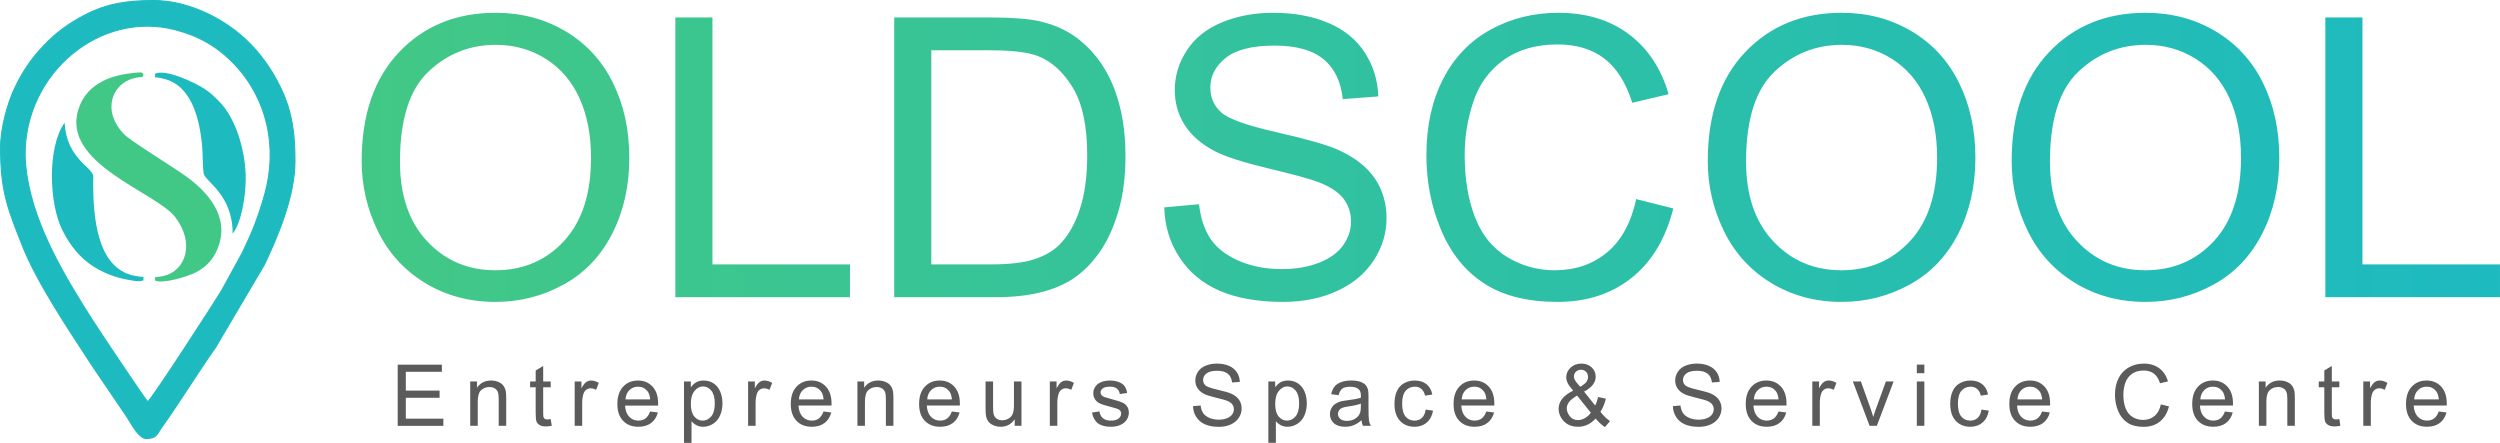 <?xml version="1.0" encoding="UTF-8"?>
<!DOCTYPE svg PUBLIC "-//W3C//DTD SVG 1.1//EN" "http://www.w3.org/Graphics/SVG/1.1/DTD/svg11.dtd">
<!-- Creator: CorelDRAW -->
<svg xmlns="http://www.w3.org/2000/svg" xml:space="preserve" width="18.178in" height="3.22in" version="1.1" style="shape-rendering:geometricPrecision; text-rendering:geometricPrecision; image-rendering:optimizeQuality; fill-rule:evenodd; clip-rule:evenodd"
viewBox="0 0 18557.48 3287.28"
 xmlns:xlink="http://www.w3.org/1999/xlink"
 xmlns:xodm="http://www.corel.com/coreldraw/odm/2003">
 <defs>
  <style type="text/css">
   <![CDATA[
    .str0 {stroke:#1DBAC0;stroke-width:8.04;stroke-miterlimit:2.613}
    .fil1 {fill:#1DBAC0}
    .fil2 {fill:#42C886}
    .fil0 {fill:#5B5B5B;fill-rule:nonzero}
    .fil3 {fill:url(#id0);fill-rule:nonzero}
   ]]>
  </style>
  <linearGradient id="id0" gradientUnits="userSpaceOnUse" x1="2684.61" y1="1167.99" x2="18557.48" y2="1167.99">
   <stop offset="0" style="stop-opacity:1; stop-color:#42C886"/>
   <stop offset="1" style="stop-opacity:1; stop-color:#1DBAC0"/>
  </linearGradient>
 </defs>
 <g id="Layer_x0020_1">
  <g id="_2970974502384">
   <path class="fil0" d="M2952.02 3161.02l0 -454.3 328.03 0 0 53.3 -267.76 0 0 139.59 250.62 0 0 53.3 -250.62 0 0 154.82 278.55 0 0 53.3 -338.82 0zm538.36 0l0 -329.3 50.13 0 0 46.74c24.11,-35.85 59.01,-53.72 104.59,-53.72 19.88,0 38.07,3.6 54.67,10.68 16.6,7.09 29.08,16.49 37.33,28.02 8.25,11.53 14.07,25.28 17.34,41.14 2.01,10.36 3.07,28.44 3.07,54.25l0 202.19 -55.83 0 0 -200.08c0,-22.74 -2.11,-39.76 -6.45,-50.97 -4.34,-11.21 -12.06,-20.2 -23.05,-26.96 -11,-6.66 -24.01,-10.05 -38.81,-10.05 -23.69,0 -44.1,7.51 -61.34,22.63 -17.24,15.02 -25.8,43.68 -25.8,85.76l0 179.67 -55.84 0zm597.47 -49.81l7.62 49.28c-15.65,3.28 -29.72,4.97 -41.98,4.97 -20.2,0 -35.85,-3.17 -47.06,-9.62 -11.1,-6.45 -18.93,-14.81 -23.48,-25.28 -4.55,-10.47 -6.77,-32.46 -6.77,-65.99l0 -189.71 -41.24 0 0 -43.15 41.24 0 0 -81.43 55.84 -33.52 0 114.95 55.83 0 0 43.15 -55.83 0 0 192.89c0,15.97 0.95,26.23 2.96,30.77 1.9,4.55 5.08,8.14 9.52,10.89 4.44,2.64 10.78,4.02 19.03,4.02 6.13,0 14.28,-0.74 24.32,-2.22zm177.86 49.81l0 -329.3 50.13 0 0 50.44c12.8,-23.37 24.64,-38.81 35.53,-46.22 10.89,-7.51 22.84,-11.21 35.85,-11.21 18.83,0 37.96,5.92 57.43,17.66l-19.88 51.5c-13.54,-7.61 -27.07,-11.42 -40.61,-11.42 -12.16,0 -23.05,3.7 -32.68,11 -9.62,7.29 -16.49,17.45 -20.62,30.46 -6.24,19.77 -9.3,41.45 -9.3,65.03l0 172.05 -55.84 0zm559.93 -106.6l57.74 7.61c-8.99,33.52 -25.8,59.64 -50.34,78.15 -24.53,18.5 -55.84,27.81 -94.01,27.81 -48.01,0 -86.08,-14.81 -114.21,-44.42 -28.13,-29.5 -42.19,-71.07 -42.19,-124.47 0,-55.2 14.17,-98.13 42.62,-128.59 28.44,-30.56 65.35,-45.79 110.72,-45.79 43.88,0 79.74,14.91 107.55,44.84 27.81,29.93 41.77,72.01 41.77,126.26 0,3.28 -0.11,8.25 -0.32,14.81l-245.23 0c2.12,36.06 12.27,63.77 30.67,82.91 18.3,19.14 41.24,28.76 68.63,28.76 20.41,0 37.86,-5.39 52.24,-16.18 14.48,-10.78 25.91,-28.02 34.37,-51.71zm-182.73 -89.47l183.37 0c-2.43,-27.7 -9.52,-48.43 -21.04,-62.28 -17.66,-21.47 -40.71,-32.25 -68.95,-32.25 -25.59,0 -47.06,8.56 -64.51,25.7 -17.34,17.13 -26.97,40.08 -28.87,68.84zm434.4 322.33l0 -455.57 50.76 0 0 43.25c11.95,-16.71 25.49,-29.29 40.61,-37.65 15.02,-8.35 33.31,-12.58 54.78,-12.58 28.13,0 52.88,7.19 74.34,21.68 21.47,14.38 37.65,34.79 48.64,61.02 10.89,26.33 16.39,55.09 16.39,86.5 0,33.52 -6.02,63.77 -18.08,90.73 -12.05,26.86 -29.61,47.48 -52.66,61.86 -22.95,14.28 -47.16,21.47 -72.55,21.47 -18.61,0 -35.32,-3.91 -50.02,-11.74 -14.81,-7.83 -26.86,-17.66 -36.38,-29.61l0 160.63 -55.84 0zm50.76 -288.91c0,42.19 8.56,73.39 25.59,93.59 17.13,20.2 37.86,30.35 62.18,30.35 24.75,0 45.9,-10.47 63.45,-31.41 17.66,-20.94 26.44,-53.3 26.44,-97.18 0,-41.88 -8.56,-73.18 -25.8,-94.01 -17.24,-20.83 -37.75,-31.2 -61.65,-31.2 -23.69,0 -44.63,11.1 -62.81,33.21 -18.3,22.21 -27.39,54.35 -27.39,96.66zm424.89 162.64l0 -329.3 50.13 0 0 50.44c12.8,-23.37 24.64,-38.81 35.53,-46.22 10.89,-7.51 22.84,-11.21 35.85,-11.21 18.83,0 37.96,5.92 57.43,17.66l-19.88 51.5c-13.54,-7.61 -27.07,-11.42 -40.61,-11.42 -12.16,0 -23.05,3.7 -32.68,11 -9.62,7.29 -16.49,17.45 -20.62,30.46 -6.24,19.77 -9.3,41.45 -9.3,65.03l0 172.05 -55.84 0zm559.93 -106.6l57.74 7.61c-8.99,33.52 -25.8,59.64 -50.34,78.15 -24.53,18.5 -55.84,27.81 -94.01,27.81 -48.01,0 -86.08,-14.81 -114.21,-44.42 -28.13,-29.5 -42.19,-71.07 -42.19,-124.47 0,-55.2 14.17,-98.13 42.62,-128.59 28.44,-30.56 65.35,-45.79 110.72,-45.79 43.88,0 79.74,14.91 107.55,44.84 27.81,29.93 41.77,72.01 41.77,126.26 0,3.28 -0.11,8.25 -0.32,14.81l-245.23 0c2.12,36.06 12.27,63.77 30.67,82.91 18.3,19.14 41.24,28.76 68.63,28.76 20.41,0 37.86,-5.39 52.24,-16.18 14.48,-10.78 25.91,-28.02 34.37,-51.71zm-182.73 -89.47l183.37 0c-2.43,-27.7 -9.52,-48.43 -21.04,-62.28 -17.66,-21.47 -40.71,-32.25 -68.95,-32.25 -25.59,0 -47.06,8.56 -64.51,25.7 -17.34,17.13 -26.97,40.08 -28.87,68.84zm434.4 196.06l0 -329.3 50.13 0 0 46.74c24.11,-35.85 59.01,-53.72 104.59,-53.72 19.88,0 38.07,3.6 54.67,10.68 16.6,7.09 29.08,16.49 37.33,28.02 8.25,11.53 14.07,25.28 17.34,41.14 2.01,10.36 3.07,28.44 3.07,54.25l0 202.19 -55.83 0 0 -200.08c0,-22.74 -2.11,-39.76 -6.45,-50.97 -4.34,-11.21 -12.06,-20.2 -23.05,-26.96 -11,-6.66 -24.01,-10.05 -38.81,-10.05 -23.69,0 -44.1,7.51 -61.34,22.63 -17.24,15.02 -25.8,43.68 -25.8,85.76l0 179.67 -55.84 0zm700.89 -106.6l57.74 7.61c-8.99,33.52 -25.8,59.64 -50.34,78.15 -24.53,18.5 -55.84,27.81 -94.01,27.81 -48.01,0 -86.08,-14.81 -114.21,-44.42 -28.13,-29.5 -42.19,-71.07 -42.19,-124.47 0,-55.2 14.17,-98.13 42.62,-128.59 28.44,-30.56 65.35,-45.79 110.72,-45.79 43.88,0 79.74,14.91 107.55,44.84 27.81,29.93 41.77,72.01 41.77,126.26 0,3.28 -0.11,8.25 -0.32,14.81l-245.23 0c2.12,36.06 12.27,63.77 30.67,82.91 18.3,19.14 41.24,28.76 68.63,28.76 20.41,0 37.86,-5.39 52.24,-16.18 14.48,-10.78 25.91,-28.02 34.37,-51.71zm-182.73 -89.47l183.37 0c-2.43,-27.7 -9.52,-48.43 -21.04,-62.28 -17.66,-21.47 -40.71,-32.25 -68.95,-32.25 -25.59,0 -47.06,8.56 -64.51,25.7 -17.34,17.13 -26.97,40.08 -28.87,68.84zm649.5 196.06l0 -48.96c-25.59,37.33 -60.28,55.94 -104.16,55.94 -19.35,0 -37.43,-3.7 -54.25,-11.1 -16.81,-7.51 -29.29,-16.82 -37.43,-28.03 -8.14,-11.31 -13.85,-25.06 -17.13,-41.34 -2.22,-11 -3.38,-28.34 -3.38,-52.03l0 -203.78 55.83 0 0 182.21c0,29.08 1.17,48.75 3.38,58.8 3.49,14.7 10.89,26.12 22.31,34.47 11.31,8.36 25.27,12.59 41.98,12.59 16.71,0 32.36,-4.23 46.96,-12.8 14.59,-8.56 24.95,-20.3 31.09,-35 6.03,-14.7 9.1,-36.17 9.1,-64.19l0 -176.07 55.84 0 0 329.3 -50.13 0zm260.55 0l0 -329.3 50.13 0 0 50.44c12.8,-23.37 24.64,-38.81 35.53,-46.22 10.89,-7.51 22.84,-11.21 35.85,-11.21 18.83,0 37.96,5.92 57.43,17.66l-19.88 51.5c-13.54,-7.61 -27.07,-11.42 -40.61,-11.42 -12.16,0 -23.05,3.7 -32.68,11 -9.62,7.29 -16.49,17.45 -20.62,30.46 -6.24,19.77 -9.3,41.45 -9.3,65.03l0 172.05 -55.84 0zm313.11 -98.35l55.2 -8.88c3.07,22.1 11.74,39.02 25.91,50.87 14.17,11.74 34.05,17.66 59.43,17.66 25.7,0 44.73,-5.18 57.21,-15.65 12.37,-10.37 18.61,-22.63 18.61,-36.69 0,-12.58 -5.6,-22.53 -16.71,-29.72 -7.83,-4.97 -26.86,-11.21 -57.1,-18.93 -40.82,-10.26 -69.06,-19.14 -84.92,-26.65 -15.76,-7.61 -27.71,-17.98 -35.85,-31.3 -8.14,-13.22 -12.27,-27.92 -12.27,-43.99 0,-14.7 3.38,-28.23 10.05,-40.71 6.77,-12.48 15.86,-22.84 27.39,-31.09 8.67,-6.35 20.52,-11.74 35.43,-16.18 15.02,-4.44 30.98,-6.66 48.11,-6.66 25.8,0 48.43,3.7 67.89,11.21 19.57,7.4 33.95,17.56 43.25,30.25 9.2,12.79 15.65,29.82 19.14,51.18l-54.57 7.62c-2.43,-17.13 -9.62,-30.56 -21.47,-40.19 -11.84,-9.62 -28.55,-14.38 -50.23,-14.38 -25.49,0 -43.78,4.23 -54.67,12.69 -10.89,8.46 -16.39,18.4 -16.39,29.72 0,7.19 2.22,13.75 6.77,19.57 4.55,5.92 11.63,10.89 21.36,14.8 5.6,2.11 21.89,6.87 49.17,14.28 39.34,10.47 66.83,19.14 82.48,25.8 15.65,6.66 27.92,16.5 36.8,29.19 8.99,12.8 13.43,28.66 13.43,47.69 0,18.5 -5.39,35.96 -16.28,52.35 -10.9,16.39 -26.55,29.08 -46.96,38.07 -20.51,8.99 -43.67,13.43 -69.47,13.43 -42.72,0 -75.4,-8.89 -97.82,-26.55 -22.42,-17.76 -36.69,-43.99 -42.93,-78.78zm749.85 -47.59l56.47 -5.08c2.64,22.84 8.88,41.56 18.72,56.26 9.83,14.59 25.06,26.44 45.69,35.53 20.62,8.99 43.88,13.53 69.69,13.53 22.95,0 43.15,-3.38 60.7,-10.26 17.56,-6.87 30.56,-16.29 39.13,-28.23 8.57,-11.95 12.9,-24.95 12.9,-38.92 0,-14.17 -4.12,-26.54 -12.37,-37.22 -8.25,-10.57 -21.89,-19.46 -40.93,-26.76 -12.16,-4.65 -39.13,-12.06 -80.9,-22.1 -41.77,-10.05 -70.96,-19.46 -87.67,-28.34 -21.68,-11.42 -37.75,-25.59 -48.33,-42.41 -10.68,-16.81 -15.97,-35.74 -15.97,-56.57 0,-23.05 6.56,-44.52 19.57,-64.4 13.01,-19.99 31.94,-35.11 57,-45.47 24.95,-10.36 52.77,-15.55 83.33,-15.55 33.63,0 63.35,5.39 89.04,16.29 25.69,10.79 45.47,26.76 59.32,47.9 13.85,21.04 21.26,44.95 22.31,71.59l-57.74 4.44c-3.07,-28.66 -13.54,-50.34 -31.41,-64.93 -17.87,-14.7 -44.31,-22 -79.21,-22 -36.38,0 -62.92,6.66 -79.52,19.99 -16.6,13.32 -24.95,29.4 -24.95,48.22 0,16.29 5.92,29.72 17.66,40.29 11.63,10.47 41.77,21.36 90.62,32.36 48.86,11.1 82.38,20.73 100.57,28.98 26.33,12.16 45.89,27.49 58.48,46.21 12.58,18.61 18.82,40.08 18.82,64.4 0,24.22 -6.87,46.85 -20.73,68.21 -13.85,21.36 -33.63,37.96 -59.54,49.81 -25.91,11.84 -54.99,17.76 -87.46,17.76 -41.03,0 -75.4,-6.02 -103.1,-17.98 -27.81,-11.95 -49.49,-29.93 -65.25,-54.04 -15.86,-24 -24.11,-51.18 -24.95,-81.53zm559.3 272.2l0 -455.57 50.76 0 0 43.25c11.95,-16.71 25.49,-29.29 40.61,-37.65 15.02,-8.35 33.31,-12.58 54.78,-12.58 28.13,0 52.88,7.19 74.34,21.68 21.47,14.38 37.65,34.79 48.64,61.02 10.89,26.33 16.39,55.09 16.39,86.5 0,33.52 -6.02,63.77 -18.08,90.73 -12.05,26.86 -29.61,47.48 -52.66,61.86 -22.95,14.28 -47.16,21.47 -72.55,21.47 -18.61,0 -35.32,-3.91 -50.02,-11.74 -14.81,-7.83 -26.86,-17.66 -36.38,-29.61l0 160.63 -55.84 0zm50.76 -288.91c0,42.19 8.56,73.39 25.59,93.59 17.13,20.2 37.86,30.35 62.18,30.35 24.75,0 45.9,-10.47 63.45,-31.41 17.66,-20.94 26.44,-53.3 26.44,-97.18 0,-41.88 -8.56,-73.18 -25.8,-94.01 -17.24,-20.83 -37.75,-31.2 -61.65,-31.2 -23.69,0 -44.63,11.1 -62.81,33.21 -18.3,22.21 -27.39,54.35 -27.39,96.66zm640.62 121.4c-20.73,17.66 -40.71,30.03 -59.85,37.33 -19.14,7.3 -39.66,10.9 -61.65,10.9 -36.17,0 -63.98,-8.78 -83.44,-26.44 -19.46,-17.56 -29.19,-40.08 -29.19,-67.47 0,-16.07 3.7,-30.77 11,-44.1 7.4,-13.32 17.02,-23.9 28.87,-31.94 11.95,-8.04 25.27,-14.17 40.18,-18.3 11,-2.85 27.6,-5.6 49.7,-8.36 45.05,-5.29 78.36,-11.74 99.62,-19.14 0.21,-7.61 0.32,-12.48 0.32,-14.49 0,-22.63 -5.29,-38.6 -15.86,-47.9 -14.28,-12.58 -35.53,-18.82 -63.66,-18.82 -26.33,0 -45.79,4.65 -58.27,13.85 -12.58,9.2 -21.78,25.49 -27.81,48.96l-54.57 -7.62c4.97,-23.37 13.11,-42.3 24.54,-56.68 11.42,-14.38 27.92,-25.38 49.49,-33.21 21.47,-7.72 46.53,-11.64 74.87,-11.64 28.13,0 51.07,3.28 68.74,9.94 17.56,6.66 30.56,14.91 38.81,24.95 8.25,10.05 14.06,22.74 17.45,38.07 1.8,9.52 2.75,26.65 2.75,51.29l0 74.02c0,51.71 1.17,84.39 3.49,98.24 2.22,13.85 6.88,27.07 13.64,39.76l-58.37 0c-5.61,-11.74 -9.2,-25.49 -10.79,-41.24zm-4.44 -123.73c-20.3,8.25 -50.76,15.23 -91.37,20.94 -23.05,3.28 -39.34,6.98 -48.86,11.1 -9.52,4.13 -16.82,10.15 -22,17.98 -5.18,7.93 -7.83,16.71 -7.83,26.44 0,14.7 5.6,27.07 16.92,36.91 11.31,9.83 27.81,14.81 49.49,14.81 21.47,0 40.61,-4.65 57.42,-14.07 16.71,-9.3 29.08,-22.1 36.9,-38.28 6.03,-12.58 8.99,-31.09 8.99,-55.52l0.32 -20.3zm480.72 44.42l54.57 7.61c-6.03,37.54 -21.26,66.83 -45.9,88.09 -24.64,21.25 -54.99,31.83 -90.84,31.83 -44.94,0 -81.11,-14.7 -108.39,-44.1 -27.39,-29.4 -41.03,-71.49 -41.03,-126.26 0,-35.53 5.92,-66.52 17.66,-93.17 11.74,-26.54 29.61,-46.53 53.72,-59.75 24.01,-13.32 50.13,-19.99 78.47,-19.99 35.64,0 64.93,8.99 87.56,27.07 22.74,18.08 37.33,43.78 43.68,76.99l-53.93 8.25c-5.18,-22.1 -14.28,-38.7 -27.49,-49.91 -13.11,-11.1 -28.97,-16.71 -47.59,-16.71 -28.13,0 -50.97,10.05 -68.63,30.14 -17.56,20.2 -26.33,51.92 -26.33,95.49 0,44.2 8.46,76.25 25.38,96.23 17.02,19.98 39.13,30.03 66.3,30.03 22,0 40.29,-6.66 54.89,-20.09 14.7,-13.32 24,-33.95 27.92,-61.76zm450.17 13.96l57.74 7.61c-8.99,33.52 -25.8,59.64 -50.34,78.15 -24.53,18.5 -55.84,27.81 -94.01,27.81 -48.01,0 -86.08,-14.81 -114.21,-44.42 -28.13,-29.5 -42.19,-71.07 -42.19,-124.47 0,-55.2 14.17,-98.13 42.62,-128.59 28.44,-30.56 65.35,-45.79 110.72,-45.79 43.88,0 79.74,14.91 107.55,44.84 27.81,29.93 41.77,72.01 41.77,126.26 0,3.28 -0.11,8.25 -0.32,14.81l-245.23 0c2.12,36.06 12.27,63.77 30.67,82.91 18.3,19.14 41.24,28.76 68.63,28.76 20.41,0 37.86,-5.39 52.24,-16.18 14.48,-10.78 25.91,-28.02 34.37,-51.71zm-182.73 -89.47l183.37 0c-2.43,-27.7 -9.52,-48.43 -21.04,-62.28 -17.66,-21.47 -40.71,-32.25 -68.95,-32.25 -25.59,0 -47.06,8.56 -64.51,25.7 -17.34,17.13 -26.97,40.08 -28.87,68.84zm994.02 142.13c-18.4,20.3 -38.49,35.53 -60.17,45.69 -21.68,10.15 -45.15,15.23 -70.43,15.23 -46.53,0 -83.43,-15.65 -110.72,-46.96 -22.1,-25.59 -33.21,-54.04 -33.21,-85.55 0,-28.02 8.99,-53.3 27.07,-75.82 18.08,-22.63 45.15,-42.41 81.01,-59.54 -20.62,-23.48 -34.37,-42.62 -41.24,-57.32 -6.87,-14.59 -10.36,-28.76 -10.36,-42.41 0,-27.29 10.68,-50.97 32.14,-71.07 21.36,-20.2 48.33,-30.24 80.9,-30.24 30.98,0 56.47,9.52 76.24,28.55 19.78,19.04 29.61,41.98 29.61,68.63 0,43.25 -28.76,80.26 -86.4,110.82l82.27 103.21c9.41,-18.19 16.71,-39.23 21.89,-63.24l57.74 12.48c-9.94,39.55 -23.37,71.91 -40.4,97.18 20.83,27.6 44.52,50.76 70.85,69.58l-37.44 44.2c-22.42,-14.28 -45.47,-35.53 -69.37,-63.45zm-114.21 -235.93c24.32,-14.38 39.97,-26.86 47.16,-37.65 7.19,-10.78 10.78,-22.74 10.78,-35.85 0,-15.55 -4.97,-28.23 -14.8,-38.07 -9.83,-9.83 -22.21,-14.81 -36.91,-14.81 -15.12,0 -27.81,4.86 -37.86,14.59 -10.04,9.73 -15.12,21.68 -15.12,35.85 0,6.98 1.8,14.48 5.5,22.21 3.6,7.83 8.99,16.07 16.29,24.75l24.96 28.97zm78.67 192.36l-101.73 -127c-30.24,17.87 -50.66,34.47 -61.12,49.8 -10.58,15.34 -15.86,30.46 -15.86,45.47 0,18.3 7.29,37.33 22,57.11 14.59,19.77 35.32,29.61 62.08,29.61 16.71,0 34.05,-5.08 51.81,-15.33 17.87,-10.26 32.15,-23.48 42.83,-39.66zm609.2 -48.43l56.47 -5.08c2.64,22.84 8.88,41.56 18.72,56.26 9.83,14.59 25.06,26.44 45.69,35.53 20.62,8.99 43.88,13.53 69.69,13.53 22.95,0 43.15,-3.38 60.7,-10.26 17.56,-6.87 30.56,-16.29 39.13,-28.23 8.57,-11.95 12.9,-24.95 12.9,-38.92 0,-14.17 -4.12,-26.54 -12.37,-37.22 -8.25,-10.57 -21.89,-19.46 -40.93,-26.76 -12.16,-4.65 -39.13,-12.06 -80.9,-22.1 -41.77,-10.05 -70.96,-19.46 -87.67,-28.34 -21.68,-11.42 -37.75,-25.59 -48.33,-42.41 -10.68,-16.81 -15.97,-35.74 -15.97,-56.57 0,-23.05 6.56,-44.52 19.57,-64.4 13.01,-19.99 31.94,-35.11 57,-45.47 24.95,-10.36 52.77,-15.55 83.33,-15.55 33.63,0 63.35,5.39 89.04,16.29 25.69,10.79 45.47,26.76 59.32,47.9 13.85,21.04 21.26,44.95 22.31,71.59l-57.74 4.44c-3.07,-28.66 -13.54,-50.34 -31.41,-64.93 -17.87,-14.7 -44.31,-22 -79.21,-22 -36.38,0 -62.92,6.66 -79.52,19.99 -16.6,13.32 -24.95,29.4 -24.95,48.22 0,16.29 5.92,29.72 17.66,40.29 11.63,10.47 41.77,21.36 90.62,32.36 48.86,11.1 82.38,20.73 100.57,28.98 26.33,12.16 45.89,27.49 58.48,46.21 12.58,18.61 18.82,40.08 18.82,64.4 0,24.22 -6.87,46.85 -20.73,68.21 -13.85,21.36 -33.63,37.96 -59.54,49.81 -25.91,11.84 -54.99,17.76 -87.46,17.76 -41.03,0 -75.4,-6.02 -103.1,-17.98 -27.81,-11.95 -49.49,-29.93 -65.25,-54.04 -15.86,-24 -24.11,-51.18 -24.95,-81.53zm783.91 39.34l57.74 7.61c-8.99,33.52 -25.8,59.64 -50.34,78.15 -24.53,18.5 -55.84,27.81 -94.01,27.81 -48.01,0 -86.08,-14.81 -114.21,-44.42 -28.13,-29.5 -42.19,-71.07 -42.19,-124.47 0,-55.2 14.17,-98.13 42.62,-128.59 28.44,-30.56 65.35,-45.79 110.72,-45.79 43.88,0 79.74,14.91 107.55,44.84 27.81,29.93 41.77,72.01 41.77,126.26 0,3.28 -0.11,8.25 -0.32,14.81l-245.23 0c2.12,36.06 12.27,63.77 30.67,82.91 18.3,19.14 41.24,28.76 68.63,28.76 20.41,0 37.86,-5.39 52.24,-16.18 14.48,-10.78 25.91,-28.02 34.37,-51.71zm-182.73 -89.47l183.37 0c-2.43,-27.7 -9.52,-48.43 -21.04,-62.28 -17.66,-21.47 -40.71,-32.25 -68.95,-32.25 -25.59,0 -47.06,8.56 -64.51,25.7 -17.34,17.13 -26.97,40.08 -28.87,68.84zm433.77 196.06l0 -329.3 50.13 0 0 50.44c12.8,-23.37 24.64,-38.81 35.53,-46.22 10.89,-7.51 22.84,-11.21 35.85,-11.21 18.83,0 37.96,5.92 57.43,17.66l-19.88 51.5c-13.54,-7.61 -27.07,-11.42 -40.61,-11.42 -12.16,0 -23.05,3.7 -32.68,11 -9.62,7.29 -16.49,17.45 -20.62,30.46 -6.24,19.77 -9.3,41.45 -9.3,65.03l0 172.05 -55.84 0zm425.31 0l-124.26 -329.3 59.75 0 70.43 197.22c7.61,21.26 14.7,43.36 21.15,66.3 4.97,-17.34 11.84,-38.17 20.84,-62.6l73.18 -200.92 57.32 0 -124.68 329.3 -53.72 0zm350.66 -390.85l0 -63.45 55.84 0 0 63.45 -55.84 0zm0 390.85l0 -329.3 55.84 0 0 329.3 -55.84 0zm479.46 -120.55l54.57 7.61c-6.03,37.54 -21.26,66.83 -45.9,88.09 -24.64,21.25 -54.99,31.83 -90.84,31.83 -44.94,0 -81.11,-14.7 -108.39,-44.1 -27.39,-29.4 -41.03,-71.49 -41.03,-126.26 0,-35.53 5.92,-66.52 17.66,-93.17 11.74,-26.54 29.61,-46.53 53.72,-59.75 24.01,-13.32 50.13,-19.99 78.47,-19.99 35.64,0 64.93,8.99 87.56,27.07 22.74,18.08 37.33,43.78 43.68,76.99l-53.93 8.25c-5.18,-22.1 -14.28,-38.7 -27.49,-49.91 -13.11,-11.1 -28.97,-16.71 -47.59,-16.71 -28.13,0 -50.97,10.05 -68.63,30.14 -17.56,20.2 -26.33,51.92 -26.33,95.49 0,44.2 8.46,76.25 25.38,96.23 17.02,19.98 39.13,30.03 66.3,30.03 22,0 40.29,-6.66 54.89,-20.09 14.7,-13.32 24,-33.95 27.92,-61.76zm450.17 13.96l57.74 7.61c-8.99,33.52 -25.8,59.64 -50.34,78.15 -24.53,18.5 -55.84,27.81 -94.01,27.81 -48.01,0 -86.08,-14.81 -114.21,-44.42 -28.13,-29.5 -42.19,-71.07 -42.19,-124.47 0,-55.2 14.17,-98.13 42.62,-128.59 28.44,-30.56 65.35,-45.79 110.72,-45.79 43.88,0 79.74,14.91 107.55,44.84 27.81,29.93 41.77,72.01 41.77,126.26 0,3.28 -0.11,8.25 -0.32,14.81l-245.23 0c2.12,36.06 12.27,63.77 30.67,82.91 18.3,19.14 41.24,28.76 68.63,28.76 20.41,0 37.86,-5.39 52.24,-16.18 14.48,-10.78 25.91,-28.02 34.37,-51.71zm-182.73 -89.47l183.37 0c-2.43,-27.7 -9.52,-48.43 -21.04,-62.28 -17.66,-21.47 -40.71,-32.25 -68.95,-32.25 -25.59,0 -47.06,8.56 -64.51,25.7 -17.34,17.13 -26.97,40.08 -28.87,68.84zm1064.66 36.7l60.28 15.22c-12.58,49.39 -35.22,86.93 -67.89,112.84 -32.68,25.91 -72.65,38.91 -119.92,38.91 -48.85,0 -88.62,-9.94 -119.28,-29.93 -30.67,-19.88 -53.93,-48.75 -69.9,-86.5 -15.97,-37.86 -24.01,-78.36 -24.01,-121.72 0,-47.27 8.99,-88.51 27.07,-123.73 18.08,-35.21 43.78,-61.97 77.09,-80.26 33.31,-18.3 70.01,-27.39 109.98,-27.39 45.47,0 83.65,11.53 114.53,34.69 30.98,23.16 52.55,55.62 64.72,97.5l-59.01 13.96c-10.47,-32.99 -25.8,-57.1 -45.79,-72.12 -19.99,-15.12 -45.15,-22.63 -75.51,-22.63 -34.79,0 -63.98,8.35 -87.35,25.06 -23.37,16.71 -39.87,39.23 -49.28,67.36 -9.52,28.23 -14.28,57.32 -14.28,87.24 0,38.6 5.6,72.33 16.81,101.1 11.21,28.87 28.66,50.34 52.35,64.61 23.69,14.28 49.28,21.36 76.88,21.36 33.63,0 61.97,-9.73 85.23,-29.08 23.26,-19.46 39.02,-48.22 47.27,-86.5zm475.65 52.77l57.74 7.61c-8.99,33.52 -25.8,59.64 -50.34,78.15 -24.53,18.5 -55.84,27.81 -94.01,27.81 -48.01,0 -86.08,-14.81 -114.21,-44.42 -28.13,-29.5 -42.19,-71.07 -42.19,-124.47 0,-55.2 14.17,-98.13 42.62,-128.59 28.44,-30.56 65.35,-45.79 110.72,-45.79 43.88,0 79.74,14.91 107.55,44.84 27.81,29.93 41.77,72.01 41.77,126.26 0,3.28 -0.11,8.25 -0.32,14.81l-245.23 0c2.12,36.06 12.27,63.77 30.67,82.91 18.3,19.14 41.24,28.76 68.63,28.76 20.41,0 37.86,-5.39 52.24,-16.18 14.48,-10.78 25.91,-28.02 34.37,-51.71zm-182.73 -89.47l183.37 0c-2.43,-27.7 -9.52,-48.43 -21.04,-62.28 -17.66,-21.47 -40.71,-32.25 -68.95,-32.25 -25.59,0 -47.06,8.56 -64.51,25.7 -17.34,17.13 -26.97,40.08 -28.87,68.84zm434.4 196.06l0 -329.3 50.13 0 0 46.74c24.11,-35.85 59.01,-53.72 104.59,-53.72 19.88,0 38.07,3.6 54.67,10.68 16.6,7.09 29.08,16.49 37.33,28.02 8.25,11.53 14.07,25.28 17.34,41.14 2.01,10.36 3.07,28.44 3.07,54.25l0 202.19 -55.83 0 0 -200.08c0,-22.74 -2.11,-39.76 -6.45,-50.97 -4.34,-11.21 -12.06,-20.2 -23.05,-26.96 -11,-6.66 -24.01,-10.05 -38.81,-10.05 -23.69,0 -44.1,7.51 -61.34,22.63 -17.24,15.02 -25.8,43.68 -25.8,85.76l0 179.67 -55.84 0zm597.47 -49.81l7.62 49.28c-15.65,3.28 -29.72,4.97 -41.98,4.97 -20.2,0 -35.85,-3.17 -47.06,-9.62 -11.1,-6.45 -18.93,-14.81 -23.48,-25.28 -4.55,-10.47 -6.77,-32.46 -6.77,-65.99l0 -189.71 -41.24 0 0 -43.15 41.24 0 0 -81.43 55.84 -33.52 0 114.95 55.83 0 0 43.15 -55.83 0 0 192.89c0,15.97 0.95,26.23 2.96,30.77 1.9,4.55 5.08,8.14 9.52,10.89 4.44,2.64 10.78,4.02 19.03,4.02 6.13,0 14.28,-0.74 24.32,-2.22zm177.86 49.81l0 -329.3 50.13 0 0 50.44c12.8,-23.37 24.64,-38.81 35.53,-46.22 10.89,-7.51 22.84,-11.21 35.85,-11.21 18.83,0 37.96,5.92 57.43,17.66l-19.88 51.5c-13.54,-7.61 -27.07,-11.42 -40.61,-11.42 -12.16,0 -23.05,3.7 -32.68,11 -9.62,7.29 -16.49,17.45 -20.62,30.46 -6.24,19.77 -9.3,41.45 -9.3,65.03l0 172.05 -55.84 0zm559.93 -106.6l57.74 7.61c-8.99,33.52 -25.8,59.64 -50.34,78.15 -24.53,18.5 -55.84,27.81 -94.01,27.81 -48.01,0 -86.08,-14.81 -114.21,-44.42 -28.13,-29.5 -42.19,-71.07 -42.19,-124.47 0,-55.2 14.17,-98.13 42.62,-128.59 28.44,-30.56 65.35,-45.79 110.72,-45.79 43.88,0 79.74,14.91 107.55,44.84 27.81,29.93 41.77,72.01 41.77,126.26 0,3.28 -0.11,8.25 -0.32,14.81l-245.23 0c2.12,36.06 12.27,63.77 30.67,82.91 18.3,19.14 41.24,28.76 68.63,28.76 20.41,0 37.86,-5.39 52.24,-16.18 14.48,-10.78 25.91,-28.02 34.37,-51.71zm-182.73 -89.47l183.37 0c-2.43,-27.7 -9.52,-48.43 -21.04,-62.28 -17.66,-21.47 -40.71,-32.25 -68.95,-32.25 -25.59,0 -47.06,8.56 -64.51,25.7 -17.34,17.13 -26.97,40.08 -28.87,68.84z"/>
   <path class="fil1 str0" d="M186.14 1146.92c0,-609.86 559.36,-1068.37 1111.03,-927.1 175.81,45.02 315.59,123.96 441.58,255.64 245.56,256.68 324.12,619.81 225.43,969.15 -47.48,168.06 -92.28,280.39 -167.17,434.71l-152.69 278.41c-43.48,72.5 -509.97,795.39 -547.55,824.19 -18.41,-14.11 -360.45,-527.41 -412.81,-609.55 -200.32,-314.24 -422.85,-684.36 -483.14,-1063.01 -7.19,-45.13 -14.67,-116 -14.67,-162.45zm-182.12 -50.79c0,322.29 52.34,451.89 161.34,726.52 109.85,276.74 340.24,618.45 501.57,865.94 26.8,41.12 51.87,78.11 80.29,119.21l196.56 289.68c35.89,56.58 88.23,157.47 140.83,157.47 79.71,0 75.02,-26.47 123.13,-93.46 121.47,-169.17 270.1,-410.75 393.81,-584.97l361.3 -612.63c105.52,-220.75 226.64,-514.56 226.64,-766.17 0,-208.66 -19.54,-362.35 -103.11,-539.8 -83.73,-177.8 -203.8,-330.42 -358.22,-444.42 -157.63,-116.37 -372.99,-209.48 -588.91,-209.48 -197.12,0 -344.61,22.62 -510.04,107.85 -60.72,31.29 -111.11,62.59 -163.89,101.62 -54.93,40.62 -93.34,75.55 -141.08,125.47 -93.07,97.34 -159.02,195.61 -217.12,318.97 -48.01,101.93 -103.11,286.93 -103.11,438.21z"/>
   <path class="fil2" d="M1150.4 2081.68c52.73,29.27 246.53,-29.59 304.67,-60.46 82.87,-43.99 142.37,-107.64 173.72,-214.6 70.78,-241.53 -139.18,-419.43 -251.13,-499.99 -95.65,-68.82 -410.22,-261.41 -457.04,-310.37 -170.5,-178.26 -84.22,-376.72 71.75,-414.99 77.02,-18.9 58,4.6 73.19,-26.49 -9.19,-18.74 -7.64,-20.16 -74.15,-13.58 -77.24,7.64 -161.49,25.93 -228.46,60.61 -84.16,43.58 -146.72,105.45 -180.18,207.43 -132.78,404.62 575.71,617.47 717.06,801.51 149.66,194.86 78.22,399.34 -84.97,437.38 -84.6,19.73 -59.22,-8.46 -64.45,33.55z"/>
   <path class="fil1" d="M1064.86 2081.68c-3.91,-41.6 23.44,-16.12 -71.08,-35.59 -276.54,-56.95 -301.08,-442.12 -302.41,-683.53 -0.26,-47.33 8.37,-58.88 -16.02,-88.85 -19.8,-24.33 -36.86,-38.75 -55.75,-57.26 -87.88,-86.09 -131.77,-175.71 -140.47,-305.57 -128.6,179.58 -117.29,599.21 -15.16,800.46 59.63,117.5 131,202.51 227.24,265.75 47.92,31.49 104.03,57.17 165.19,77.06 36.61,11.91 141.13,35.89 182.44,33.03l26.02 -5.51z"/>
   <path class="fil1" d="M1150.98 546.7c3.23,43.89 -23.16,15.55 67.56,38.66 207.76,52.92 262.26,303.17 281.48,493.17 5.7,56.3 3.38,164.42 12.16,209.6 12.09,62.19 215.07,153.45 214.72,447.03 65.13,-83.03 94.71,-270.56 96.84,-396.71 3.37,-199.56 -67.79,-460.58 -202.28,-590.69 -39.05,-37.79 -52.39,-54.4 -104.89,-88.99 -60.7,-39.99 -279.78,-148.93 -365.59,-112.07z"/>
   <path class="fil3" d="M2684.61 1195.55c0,-344.16 92.81,-613.88 277.94,-808.68 185.13,-194.8 423.91,-291.96 716.83,-291.96 191.9,0 364.46,45.92 518.66,137.28 153.71,91.36 271.17,218.97 351.89,382.83 80.72,163.38 121.33,348.99 121.33,556.36 0,210.26 -42.54,398.78 -127.61,564.57 -85.07,166.28 -205.43,291.95 -361.08,377.03 -156.13,85.56 -324.34,128.09 -504.64,128.09 -195.76,0 -370.26,-47.37 -524.46,-141.63 -153.71,-94.26 -270.68,-222.83 -349.96,-386.21 -79.27,-162.89 -118.91,-335.46 -118.91,-517.69zm284.22 4.84c0,249.9 67.19,446.63 201.57,590.19 134.38,143.56 303.07,215.58 506.09,215.58 206.88,0 376.54,-72.5 510.44,-217.51 133.41,-145.01 200.12,-350.93 200.12,-617.75 0,-168.69 -28.52,-316.12 -85.56,-441.8 -57.04,-125.67 -140.66,-223.31 -250.38,-292.44 -110.21,-69.12 -233.47,-103.92 -370.26,-103.92 -194.32,0 -361.56,66.71 -501.74,200.11 -140.17,133.41 -210.26,355.76 -210.26,667.54zm2044.17 1005.89l0 -2076.55 275.52 0 0 1832.93 1020.88 0 0 243.62 -1296.4 0zm1624.6 0l0 -2076.55 715.38 0c161.44,0 284.71,9.67 369.78,29.48 118.91,27.55 220.42,77.34 304.52,148.88 109.73,92.81 191.41,210.75 245.55,354.79 54.62,144.05 81.69,308.87 81.69,494.01 0,157.58 -18.37,297.27 -55.1,419.08 -36.74,121.81 -84.11,222.84 -141.63,302.59 -58,79.76 -120.84,142.59 -189.48,188.03 -68.15,45.92 -150.81,80.72 -247.48,104.4 -97.16,23.69 -208.34,35.29 -334.01,35.29l-749.22 0zm275.52 -243.62l442.77 0c136.79,0 244.1,-12.57 321.92,-38.19 77.82,-25.62 139.69,-61.39 186.1,-107.79 64.77,-65.26 115.53,-153.23 151.78,-263.44 36.25,-110.21 54.62,-243.62 54.62,-400.71 0,-217.51 -35.77,-384.76 -106.82,-501.73 -71.05,-116.98 -157.58,-195.28 -259.57,-234.92 -73.47,-28.52 -191.9,-42.54 -355.27,-42.54l-435.52 0 0 1589.32zm1729.01 -423.43l258.12 -23.2c12.08,104.41 40.6,189.96 85.56,257.15 44.95,66.71 114.56,120.84 208.81,162.41 94.26,41.09 200.6,61.87 318.54,61.87 104.89,0 197.21,-15.47 277.45,-46.89 80.24,-31.42 139.69,-74.44 178.85,-129.06 39.15,-54.62 58.97,-114.07 58.97,-177.88 0,-64.77 -18.85,-121.33 -56.55,-170.15 -37.7,-48.34 -100.06,-88.94 -187.06,-122.29 -55.59,-21.27 -178.85,-55.1 -369.78,-101.02 -190.93,-45.92 -324.34,-88.94 -400.71,-129.54 -99.09,-52.2 -172.56,-116.98 -220.9,-193.83 -48.82,-76.85 -72.99,-163.38 -72.99,-258.6 0,-105.37 29.97,-203.5 89.43,-294.37 59.45,-91.36 145.97,-160.48 260.54,-207.85 114.07,-47.37 241.2,-71.06 380.89,-71.06 153.71,0 289.54,24.65 407,74.44 117.46,49.31 207.85,122.29 271.17,218.97 63.32,96.19 97.16,205.43 101.99,327.24l-263.92 20.3c-14.02,-131 -61.87,-230.08 -143.56,-296.79 -81.69,-67.19 -202.53,-100.54 -362.04,-100.54 -166.28,0 -287.6,30.45 -363.49,91.36 -75.89,60.9 -114.07,134.38 -114.07,220.41 0,74.44 27.07,135.83 80.72,184.16 53.17,47.86 190.93,97.64 414.25,147.91 223.31,50.75 376.54,94.74 459.68,132.44 120.36,55.59 209.78,125.68 267.3,211.23 57.52,85.07 86.04,183.2 86.04,294.37 0,110.69 -31.42,214.13 -94.74,311.77 -63.32,97.64 -153.71,173.53 -272.13,227.67 -118.43,54.14 -251.35,81.21 -399.75,81.21 -187.54,0 -344.64,-27.55 -471.28,-82.17 -127.12,-54.62 -226.22,-136.79 -298.24,-247 -72.5,-109.72 -110.21,-233.95 -114.07,-372.68zm3503.46 -61.39l275.52 69.61c-57.52,225.73 -160.96,397.33 -310.32,515.75 -149.36,118.42 -332.07,177.88 -548.14,177.88 -223.31,0 -405.06,-45.44 -545.24,-136.79 -140.18,-90.88 -246.52,-222.84 -319.51,-395.4 -72.99,-173.05 -109.73,-358.18 -109.73,-556.36 0,-216.06 41.09,-404.58 123.74,-565.54 82.65,-160.96 200.11,-283.25 352.38,-366.87 152.26,-83.63 319.99,-125.2 502.7,-125.2 207.85,0 382.34,52.69 523.49,158.55 141.63,105.86 240.23,254.25 295.82,445.66l-269.72 63.81c-47.86,-150.81 -117.95,-261.02 -209.3,-329.66 -91.36,-69.12 -206.4,-103.44 -345.13,-103.44 -159.03,0 -292.44,38.19 -399.26,114.56 -106.82,76.37 -182.23,179.33 -225.25,307.9 -43.5,129.06 -65.25,261.99 -65.25,398.78 0,176.43 25.62,330.62 76.86,462.1 51.24,131.96 130.99,230.08 239.27,295.34 108.28,65.25 225.25,97.64 351.41,97.64 153.71,0 283.25,-44.47 389.59,-132.92 106.34,-88.94 178.36,-220.42 216.07,-395.4zm531.22 -282.29c0,-344.16 92.81,-613.88 277.94,-808.68 185.13,-194.8 423.91,-291.96 716.83,-291.96 191.9,0 364.46,45.92 518.66,137.28 153.71,91.36 271.17,218.97 351.89,382.83 80.72,163.38 121.33,348.99 121.33,556.36 0,210.26 -42.54,398.78 -127.61,564.57 -85.07,166.28 -205.43,291.95 -361.08,377.03 -156.13,85.56 -324.34,128.09 -504.64,128.09 -195.76,0 -370.26,-47.37 -524.46,-141.63 -153.71,-94.26 -270.68,-222.83 -349.96,-386.21 -79.27,-162.89 -118.91,-335.46 -118.91,-517.69zm284.22 4.84c0,249.9 67.19,446.63 201.57,590.19 134.38,143.56 303.07,215.58 506.09,215.58 206.88,0 376.54,-72.5 510.44,-217.51 133.41,-145.01 200.12,-350.93 200.12,-617.75 0,-168.69 -28.52,-316.12 -85.56,-441.8 -57.04,-125.67 -140.66,-223.31 -250.38,-292.44 -110.21,-69.12 -233.47,-103.92 -370.26,-103.92 -194.32,0 -361.56,66.71 -501.74,200.11 -140.17,133.41 -210.26,355.76 -210.26,667.54zm1971.66 -4.84c0,-344.16 92.81,-613.88 277.94,-808.68 185.13,-194.8 423.91,-291.96 716.83,-291.96 191.9,0 364.46,45.92 518.66,137.28 153.71,91.36 271.17,218.97 351.89,382.83 80.72,163.38 121.33,348.99 121.33,556.36 0,210.26 -42.54,398.78 -127.61,564.57 -85.07,166.28 -205.43,291.95 -361.08,377.03 -156.13,85.56 -324.34,128.09 -504.64,128.09 -195.76,0 -370.26,-47.37 -524.46,-141.63 -153.71,-94.26 -270.68,-222.83 -349.96,-386.21 -79.27,-162.89 -118.91,-335.46 -118.91,-517.69zm284.22 4.84c0,249.9 67.19,446.63 201.57,590.19 134.38,143.56 303.07,215.58 506.09,215.58 206.88,0 376.54,-72.5 510.44,-217.51 133.41,-145.01 200.12,-350.93 200.12,-617.75 0,-168.69 -28.52,-316.12 -85.56,-441.8 -57.04,-125.67 -140.66,-223.31 -250.38,-292.44 -110.21,-69.12 -233.47,-103.92 -370.26,-103.92 -194.32,0 -361.56,66.71 -501.74,200.11 -140.17,133.41 -210.26,355.76 -210.26,667.54zm2044.17 1005.89l0 -2076.55 275.52 0 0 1832.93 1020.88 0 0 243.62 -1296.4 0z"/>
  </g>
 </g>
</svg>
